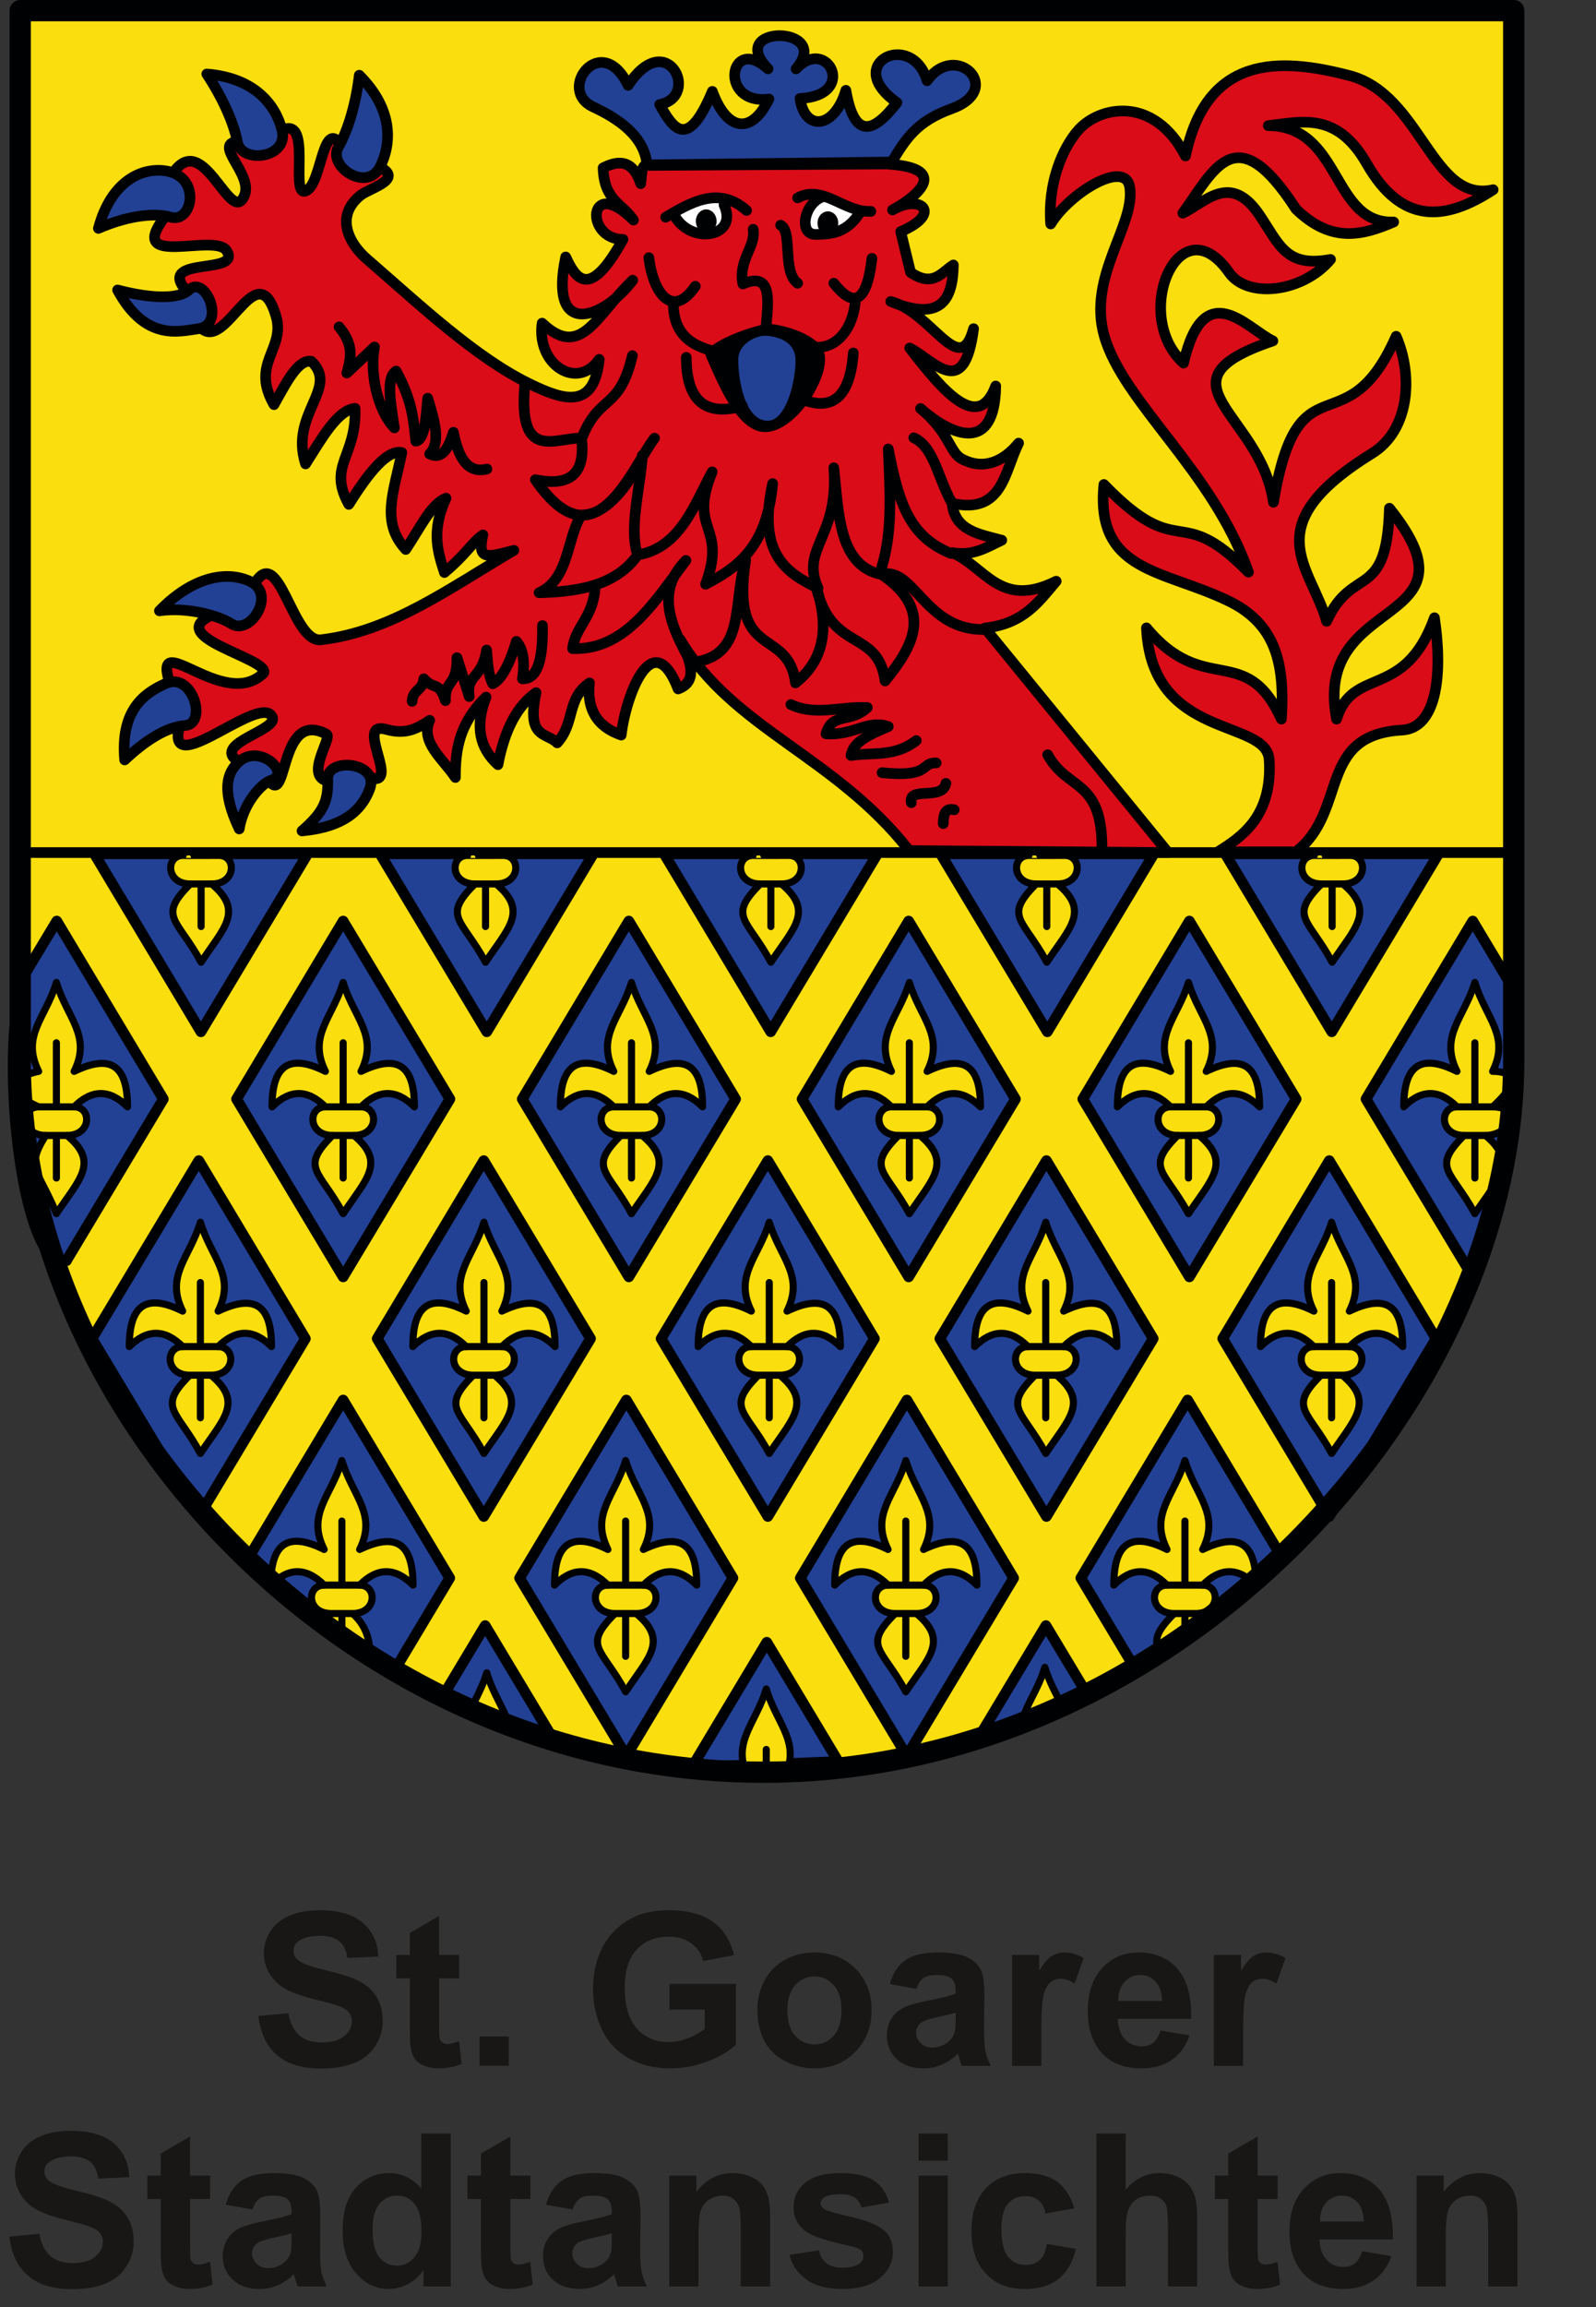 <?xml version="1.0" encoding="UTF-8" standalone="no"?><!DOCTYPE svg PUBLIC "-//W3C//DTD SVG 1.1//EN" "http://www.w3.org/Graphics/SVG/1.1/DTD/svg11.dtd"><svg width="100%" height="100%" viewBox="0 0 9 13" version="1.1" xmlns="http://www.w3.org/2000/svg" xmlns:xlink="http://www.w3.org/1999/xlink" xml:space="preserve" xmlns:serif="http://www.serif.com/" style="fill-rule:evenodd;clip-rule:evenodd;stroke-linecap:round;stroke-linejoin:round;"><rect x="0" y="0" width="9" height="13" fill="#333333" stroke="none"/><g><g><g><g id="Ebene-1" serif:id="Ebene 1"><path d="M0.114,0.06l8.422,0l-0,6.116c-0,1.804 -1.873,3.799 -4.211,3.81c-2.338,0.01 -4.211,-1.905 -4.211,-3.81l0,-6.116Z" style="fill:#fade0e;fill-rule:nonzero;"/><path d="M1.935,7.195l0.602,-1.002l-0.602,-1.003l-0.601,1.003l0.601,1.002Z" style="fill:#224195;fill-rule:nonzero;stroke:#000102;stroke-width:0.06px;"/><path d="M1.735,4.811l-0.602,1.003l-0.601,-1.003l1.203,0Z" style="fill:#224195;fill-rule:nonzero;stroke:#000102;stroke-width:0.06px;"/><path d="M1.121,8.545l0.601,-1.002l-0.601,-1.003l-0.602,1.003l0.602,1.002Z" style="fill:#224195;fill-rule:nonzero;stroke:#000102;stroke-width:0.06px;"/><path d="M2.728,8.545l0.602,-1.002l-0.602,-1.003l-0.601,1.003l0.601,1.002Z" style="fill:#224195;fill-rule:nonzero;stroke:#000102;stroke-width:0.06px;"/><path d="M3.546,7.195l0.602,-1.002l-0.602,-1.003l-0.601,1.003l0.601,1.002Z" style="fill:#224195;fill-rule:nonzero;stroke:#000102;stroke-width:0.06px;"/><path d="M5.124,7.195l0.602,-1.002l-0.602,-1.003l-0.601,1.003l0.601,1.002Z" style="fill:#224195;fill-rule:nonzero;stroke:#000102;stroke-width:0.06px;"/><path d="M6.707,7.195l0.602,-1.002l-0.602,-1.003l-0.601,1.003l0.601,1.002Z" style="fill:#224195;fill-rule:nonzero;stroke:#000102;stroke-width:0.06px;"/><path d="M7.496,8.545l0.602,-1.002l-0.602,-1.003l-0.601,1.003l0.601,1.002Z" style="fill:#224195;fill-rule:nonzero;stroke:#000102;stroke-width:0.06px;"/><path d="M5.901,8.545l0.602,-1.002l-0.602,-1.003l-0.601,1.003l0.601,1.002Z" style="fill:#224195;fill-rule:nonzero;stroke:#000102;stroke-width:0.06px;"/><path d="M4.33,8.545l0.601,-1.002l-0.601,-1.003l-0.602,1.003l0.602,1.002Z" style="fill:#224195;fill-rule:nonzero;stroke:#000102;stroke-width:0.06px;"/><path d="M3.346,4.811l-0.601,1.003l-0.602,-1.003l1.203,0Z" style="fill:#224195;fill-rule:nonzero;stroke:#000102;stroke-width:0.06px;"/><path d="M4.948,4.811l-0.602,1.003l-0.601,-1.003l1.203,0Z" style="fill:#224195;fill-rule:nonzero;stroke:#000102;stroke-width:0.06px;"/><path d="M8.112,4.811l-0.602,1.003l-0.601,-1.003l1.203,0Z" style="fill:#224195;fill-rule:nonzero;stroke:#000102;stroke-width:0.06px;"/><path d="M6.507,4.811l-0.601,1.003l-0.602,-1.003l1.203,0Z" style="fill:#224195;fill-rule:nonzero;stroke:#000102;stroke-width:0.06px;"/><path d="M0.375,7.103l0.546,-0.91l-0.601,-1.003l-0.171,0.284c-0.17,0.363 -0.033,1.711 0.226,1.63l-0,-0.001Z" style="fill:#224195;fill-rule:nonzero;stroke:#000102;stroke-width:0.06px;"/><path d="M8.305,7.195c0.186,-0.685 0.222,-0.997 0.227,-1.626l-0.227,-0.379l-0.602,1.003l0.602,1.002Z" style="fill:#224195;fill-rule:nonzero;stroke:#000102;stroke-width:0.06px;"/><path d="M3.532,9.895l0.601,-1.003l-0.601,-1.003l-0.602,1.003l0.602,1.003Z" style="fill:#224195;fill-rule:nonzero;stroke:#000102;stroke-width:0.06px;"/><path d="M5.114,9.895l0.602,-1.003l-0.602,-1.003l-0.601,1.003l0.601,1.003Z" style="fill:#224195;fill-rule:nonzero;stroke:#000102;stroke-width:0.06px;"/><path d="M7.216,8.755l-0.519,-0.866l-0.602,1.003l0.295,0.492c0.361,-0.24 0.588,-0.329 0.826,-0.629l0,0Z" style="fill:#224195;fill-rule:nonzero;stroke:#000102;stroke-width:0.06px;"/><path d="M2.227,9.408l0.309,-0.516l-0.601,-1.003l-0.541,0.902c0.253,0.316 0.605,0.496 0.833,0.617Z" style="fill:#224195;fill-rule:nonzero;stroke:#000102;stroke-width:0.06px;"/><path d="M4.727,9.926l-0.403,-0.672l-0.418,0.697c0.014,0.01 0.821,-0.025 0.821,-0.025l0,0Z" style="fill:#224195;fill-rule:nonzero;stroke:#000102;stroke-width:0.06px;"/><path d="M0.124,4.804l8.404,0" style="fill:none;fill-rule:nonzero;stroke:#000102;stroke-width:0.06px;stroke-linecap:butt;stroke-linejoin:miter;"/><path d="M3.649,0.929l1.38,-0.016c0.079,-0.131 0.14,-0.229 0.336,-0.3c0.306,-0.11 0.024,-0.386 -0.137,-0.158c-0.086,-0.291 -0.483,-0.096 -0.17,0.123c-0.138,0.18 -0.242,0.201 -0.288,-0.069c-0.063,0.215 -0.23,0.236 -0.259,0.046c0.329,-0.016 0.155,-0.356 -0.022,-0.167c0.212,-0.246 -0.403,-0.253 -0.158,0c-0.221,-0.199 -0.281,0.207 0.005,0.17c-0.097,0.202 -0.237,0.183 -0.319,-0.043c-0.139,0.333 -0.22,0.213 -0.297,0.074c0.234,-0.045 0.042,-0.442 -0.178,-0.108c-0.149,-0.31 -0.406,0.023 -0.198,0.121c0.141,0.066 0.289,0.163 0.305,0.327l0,-0Z" style="fill:#224195;fill-rule:nonzero;stroke:#000102;stroke-width:0.06px;"/><path d="M1.935,0.837c0.06,0.088 0.115,0.085 0.175,0.09c0.195,0.077 -0.021,0.13 -0.076,0.173c-0.148,0.118 -0.065,0.272 0.031,0.356c0.308,0.267 0.618,0.56 0.924,0.708c0.199,0.097 0.361,0.14 0.39,-0.139c-0.124,0.178 -0.355,0.03 -0.322,-0.204c0.222,0.209 0.306,-0.048 0.511,-0.242c-0.159,0.212 -0.477,0.34 -0.378,-0.131c0.059,0.127 0.135,0.242 0.323,-0.099c-0.218,-0.001 -0.198,-0.365 0.059,-0.109c-0.06,-0.092 -0.166,-0.108 -0.171,-0.294c0.094,-0.048 0.17,-0.04 0.212,0.089c0.007,-0.049 0.001,-0.122 0.048,-0.103l1.336,-0.008c0.355,0.02 0.196,0.172 0.036,0.259c0.161,-0.094 0.285,0.022 0.046,0.122l0.056,0.23c0.127,0.086 0.174,-0 0.241,-0.042c-0.003,0.196 -0.069,0.322 -0.353,0.206c0.234,0.061 0.39,0.441 0.467,0.153c-0.052,0.409 -0.22,0.182 -0.36,0.109c0.199,0.259 0.389,0.472 0.485,0.214c-0.005,0.378 -0.24,0.288 -0.424,0.127c0.168,0.139 0.161,0.247 0.235,0.285c0.12,0.063 0.232,0.015 0.318,-0.09c-0.081,0.16 -0.088,0.403 -0.375,0.339c0.015,0.155 0.154,0.174 0.28,0.208c-0.083,0.038 -0.157,0.091 -0.28,0.07c0.188,0.079 0.27,0.319 0.587,0.161c-0.098,0.115 -0.182,0.24 -0.402,0.264l1.033,1.265l-1.46,-0.011c-0.417,-0.533 -0.996,-0.687 -1.292,-1.19c0.062,0.124 0.102,0.238 -0.011,0.279c-0.142,-0.366 -0.294,0.031 -0.321,0.26c-0.141,-0.049 -0.195,-0.151 -0.179,-0.294c-0.131,0.091 -0.079,0.224 -0.182,0.338c-0.059,-0.06 -0.175,-0.022 -0.119,-0.283c-0.101,0.07 -0.176,0.2 -0.215,0.406c-0.102,-0.092 -0.132,-0.216 -0.067,-0.381c-0.155,0.151 -0.173,0.302 -0.173,0.453c-0.069,-0.104 -0.2,-0.199 -0.145,-0.322c-0.071,0.047 -0.135,0.082 -0.245,0.051c-0.17,-0.048 0.046,0.268 -0.057,0.278c-0.088,-0.023 -0.177,-0.035 -0.265,0.015c-0.147,-0.022 0.021,-0.246 -0.015,-0.266c-0.286,-0.152 -0.208,0.486 -0.347,0.223l-0.144,-0.066c-0.171,-0.1 0.217,-0.176 0.186,-0.252c-0.058,-0.14 -0.561,0.327 -0.531,0.086c0.016,-0.088 0.051,-0.176 -0.043,-0.264c-0.12,-0.355 0.298,0.152 0.525,-0.072c0.036,-0.084 -0.608,-0.21 -0.263,-0.338c0.154,-0.007 0.142,-0.107 0.21,-0.162c0.14,-0.242 0.213,0.332 0.376,0.313c0.394,-0.046 0.717,-0.286 1.088,-0.504c-0.151,0.04 -0.208,0.058 -0.175,-0.087c-0.068,0.05 -0.089,0.104 -0.217,0.212c-0.037,-0.116 -0.076,-0.231 0.009,-0.419c-0.086,0.036 -0.141,0.16 -0.227,0.289c-0.142,-0.155 -0.068,-0.32 -0.022,-0.546c-0.082,-0.017 -0.186,0.111 -0.299,0.292c-0.122,-0.219 0.045,-0.269 0.035,-0.541c-0.1,0.01 -0.189,0.172 -0.279,0.313c-0.091,-0.283 0.191,-0.427 0.033,-0.578c-0.077,-0.013 -0.144,0.125 -0.211,0.244c-0.134,-0.232 0.065,-0.313 0.012,-0.496c-0.114,-0.393 -0.305,0.279 -0.45,0.028c0.061,-0.053 0.035,-0.137 -0.07,-0.19c-0.131,-0.176 0.327,-0.073 0.241,-0.209c-0.065,-0.103 -0.567,0.102 -0.354,-0.184c0.089,-0.067 0.021,-0.11 0.031,-0.219c0.18,-0.334 0.343,0.28 0.423,0.092c0.053,-0.124 -0.196,-0.302 -0.023,-0.306c0.074,0.025 0.144,0.023 0.207,-0.046c0.22,-0.149 0.059,0.385 0.168,0.323c0.088,-0.049 0.09,-0.436 0.205,-0.236l0,0Z" style="fill:#da0c18;fill-rule:nonzero;stroke:#000102;stroke-width:0.06px;"/><path d="M6.868,4.8c0.123,-0.078 0.31,-0.193 0.289,-0.519c-0.015,-0.235 -0.664,-0.108 -0.692,-0.743c0.327,0.394 0.56,0.074 0.761,0.514c0.019,-0.303 -0.025,-0.535 -0.301,-0.667c-0.368,-0.177 -0.749,-0.16 -0.7,-0.655c0.437,0.451 0.417,0.088 0.815,0.494c-0.199,-0.57 -0.706,-0.955 -0.813,-1.331c-0.096,-0.335 0.175,-0.622 0.144,-0.836c-0.023,-0.164 -0.341,0.031 -0.446,0.205c-0.018,-0.229 0.066,-0.426 0.154,-0.527c0.12,-0.138 0.429,-0.199 0.606,0.144c0.119,-0.567 0.524,-0.558 0.925,-0.453c0.406,0.106 0.464,0.723 0.81,0.643c-0.275,0.18 -0.518,0.194 -0.713,-0.147c-0.169,-0.295 -0.367,-0.235 -0.555,-0.214c0.417,0.003 0.354,0.555 0.707,0.543c-0.179,0.077 -0.352,0.12 -0.551,-0.073c-0.339,-0.525 -0.461,-0.221 -0.638,0.023c0.129,-0.062 0.268,-0.232 0.432,0.01c0.115,0.171 0.15,0.297 0.401,0.251c-0.157,0.187 -0.468,0.222 -0.572,0.074c-0.28,-0.398 -0.555,0.24 -0.257,0.51c0.116,-0.502 0.361,-0.192 0.504,-0.125c-0.687,0.232 -0.068,0.406 0.003,0.909c0.141,-0.841 0.407,-0.288 0.692,-0.935c0.097,0.223 0.076,0.529 -0.136,0.66c-0.662,0.409 -0.344,0.634 -0.256,0.946c0.146,-0.323 0.339,-0.107 0.354,-0.637c0.546,0.681 -0.436,0.473 -0.298,1.188c0.092,-0.301 0.384,-0.104 0.552,-0.571c0.051,0.345 0.004,0.623 -0.183,0.633c-0.48,0.027 -0.302,0.456 -0.598,0.686l-0.44,-0Z" style="fill:#da0c18;fill-rule:nonzero;stroke:#000102;stroke-width:0.06px;"/><path d="M5.38,2.853c-0.088,-0.134 -0.106,-0.332 -0.227,-0.386" style="fill:none;fill-rule:nonzero;stroke:#000102;stroke-width:0.06px;"/><path d="M0.555,1.287c0.071,-0.267 0.246,-0.348 0.386,-0.323c0.196,0.036 0.144,0.294 0.023,0.26c-0.108,-0.031 -0.27,0.002 -0.409,0.063Z" style="fill:#224195;fill-rule:nonzero;stroke:#000102;stroke-width:0.06px;"/><path d="M1.166,0.417c0.275,0.022 0.389,0.178 0.424,0.315c0.04,0.161 -0.228,0.193 -0.251,0.069c-0.022,-0.114 -0.089,-0.258 -0.173,-0.384l-0,0Z" style="fill:#224195;fill-rule:nonzero;stroke:#000102;stroke-width:0.06px;"/><path d="M2.026,0.424c0.195,0.195 0.181,0.388 0.118,0.515c-0.074,0.148 -0.298,-0.001 -0.236,-0.11c0.058,-0.101 0.1,-0.254 0.118,-0.405l-0,0Z" style="fill:#224195;fill-rule:nonzero;stroke:#000102;stroke-width:0.06px;"/><path d="M0.663,1.634c0.158,0.292 0.35,0.232 0.452,0.219c0.164,-0.02 0.043,-0.307 -0.048,-0.22c-0.068,0.064 -0.258,0.04 -0.404,0.001Z" style="fill:#224195;fill-rule:nonzero;stroke:#000102;stroke-width:0.06px;"/><path d="M0.899,3.442c0.192,-0.198 0.385,-0.226 0.513,-0.165c0.149,0.072 -0.002,0.306 -0.107,0.238c-0.062,-0.041 -0.24,-0.097 -0.406,-0.073Z" style="fill:#224195;fill-rule:nonzero;stroke:#000102;stroke-width:0.06px;"/><path d="M0.703,4.282c-0.024,-0.275 0.103,-0.374 0.233,-0.431c0.151,-0.066 0.234,0.227 0.109,0.237c-0.109,0.008 -0.232,0.09 -0.342,0.194Z" style="fill:#224195;fill-rule:nonzero;stroke:#000102;stroke-width:0.06px;"/><path d="M1.349,4.671c-0.105,-0.221 -0.066,-0.317 -0.007,-0.374c0.119,-0.116 0.305,0.063 0.186,0.1c-0.051,0.016 -0.155,0.126 -0.179,0.274Z" style="fill:#224195;fill-rule:nonzero;stroke:#000102;stroke-width:0.06px;"/><path d="M1.703,4.682c0.275,-0.025 0.348,-0.151 0.381,-0.234c0.061,-0.154 -0.24,-0.184 -0.236,-0.058c0.003,0.114 -0.015,0.18 -0.145,0.292l-0,-0Z" style="fill:#224195;fill-rule:nonzero;stroke:#000102;stroke-width:0.06px;"/><path d="M3.982,2.012c-0.036,-0.08 0.296,-0.189 0.354,-0.187c0.062,0.002 0.295,0.054 0.315,0.177c0.021,0.131 -0.153,0.415 -0.322,0.432c-0.169,0.017 -0.282,-0.278 -0.347,-0.422" style="fill:#000102;fill-rule:nonzero;"/><path d="M4.321,1.892c-0.053,-0.004 -0.157,0.043 -0.158,0.133c-0,0.123 0.039,0.34 0.162,0.346c0.11,0.006 0.164,-0.235 0.161,-0.346c-0.004,-0.113 -0.122,-0.13 -0.165,-0.133" style="fill:#224195;fill-rule:nonzero;"/><path d="M4.839,1.221c0,0.052 -0.07,0.094 -0.157,0.094c-0.087,0 -0.157,-0.042 -0.157,-0.094l-0,-0c-0,-0.052 0.07,-0.095 0.157,-0.095c0.087,0 0.157,0.043 0.157,0.095l0,-0Z" style="fill:#fff;fill-rule:nonzero;"/><path d="M3.819,1.22c-0,0.051 0.066,0.092 0.149,0.092c0.082,-0 0.148,-0.041 0.148,-0.092c0,-0.05 -0.066,-0.091 -0.148,-0.091c-0.083,-0 -0.149,0.041 -0.149,0.091" style="fill:#fff;fill-rule:nonzero;"/><path d="M2.961,2.152c-0.046,0.456 0.168,0.313 0.318,0.317c0.023,0.188 -0.052,0.277 -0.26,0.234c0.334,0.487 0.531,-0.044 0.672,-0.234c-0.064,0.08 -0.112,0.21 -0.195,0.306c-0.049,0.056 -0.123,0.128 -0.218,0.127c-0.085,0.138 -0.067,0.36 -0.238,0.438c0.226,-0.006 0.434,-0.041 0.556,-0.213c0.241,-0.04 0.321,-0.287 0.42,-0.468c-0.138,0.337 0.087,0.296 -0.037,0.633c0.178,-0.093 0.345,-0.206 0.378,-0.567c-0.087,0.395 0.076,0.503 0.256,0.589c-0.101,-0.226 0.12,-0.287 0.089,-0.678c0.027,0.259 0.029,0.542 0.258,0.599c0.074,-0.216 0.061,-0.424 0.049,-0.705c0.062,0.32 0.124,0.494 0.354,0.589m-0.551,-1.13c-0.019,0.253 -0.121,0.331 -0.297,0.258m-0.113,-0.978c0.069,0.035 0.007,0.261 0.096,0.327m-0.251,-0.304c0.017,0.097 -0.085,0.173 -0.058,0.308c0.17,-0.072 0.143,0.098 0.13,0.25m0.598,-0.394c-0.031,0.267 -0.111,0.271 -0.215,0.14m0.122,0.092c-0.013,0.201 -0.155,0.323 -0.298,0.244m-0.96,0.072c-0.074,0.314 -0.187,0.213 -0.286,0.467m0.076,0.834c-0.008,0.174 -0.114,0.227 -0.127,0.35c0.3,0.009 0.46,-0.264 0.639,-0.497c-0.177,0.179 -0.081,0.377 0.029,0.576c0.316,-0.034 0.231,-0.332 0.308,-0.581c-0.089,0.581 0.238,0.371 0.281,0.695c0.172,-0.136 0.186,-0.329 0.117,-0.539c0.086,0.37 0.348,0.233 0.388,0.528c0.163,-0.2 0.273,-0.4 -0.019,-0.6c0.18,-0.048 0.245,0.315 0.575,0.31m0.361,0.706c0.111,0.203 0.301,0.135 0.306,0.51m-1.754,-0.793c0.139,0.066 0.283,0.009 0.431,0.017c-0.101,0.092 -0.197,0.023 -0.233,0.148c0.156,0.011 0.234,-0.081 0.351,-0.041c-0.095,0.042 -0.197,0.081 -0.21,0.163c0.122,-0.019 0.245,0.011 0.368,-0.084m-2.108,-0.648c0.004,0.209 -0.035,0.303 -0.113,0.3c0.016,-0.103 0.002,-0.17 -0.034,-0.211c-0.038,0.128 -0.084,0.215 -0.133,0.239c-0.026,-0.049 -0.029,-0.12 -0.035,-0.19c-0.027,0.169 -0.116,0.133 -0.098,0.262l-0.069,-0.219c0.001,0.168 -0.07,0.12 -0.065,0.242c-0.037,-0.113 -0.065,-0.058 -0.122,-0.123c-0.006,0.069 -0.063,0.058 -0.066,0.127m-0.412,-2.11c0.072,0.088 0.076,0.151 0.044,0.26l0.156,-0.147c-0.028,0.142 0.015,0.355 0.112,0.456c-0.021,-0.138 -0.049,-0.283 0.01,-0.32c0.095,0.175 0.097,0.28 0.111,0.395c0.051,-0.009 0.057,-0.132 0.067,-0.242c0.038,0.125 0.075,0.25 0.011,0.314c0.069,0.034 0.106,-0.031 0.134,-0.122c0.027,0.14 0.078,0.234 0.189,0.207m1.124,-0.629c0.001,0.23 0.095,0.337 0.317,0.274m-0.39,-0.587c-0.004,0.273 0.233,0.264 0.321,0.31m-0.197,-0.398c-0.126,0.184 -0.237,0.046 -0.262,-0.161m0.839,-0.337c0.142,-0.077 0.264,0.084 0.413,0.076m-0.271,-0.082c-0.104,0.033 -0.141,0.214 -0.039,0.212c0.083,-0.002 0.174,-0.004 0.251,-0.128m-0.642,-0.007c-0.159,-0.143 -0.324,-0.039 -0.456,0.038m0.329,-0.069c0.082,0.18 -0.178,0.224 -0.274,0.069" style="fill:none;fill-rule:nonzero;stroke:#000102;stroke-width:0.06px;"/><path d="M3.589,3.105c-0.038,-0.153 0.025,-0.378 0.033,-0.539" style="fill:none;fill-rule:nonzero;stroke:#000102;stroke-width:0.06px;"/><path d="M5.279,4.299c-0.09,-0.003 -0.027,0.084 -0.305,0.055" style="fill:none;fill-rule:nonzero;stroke:#000102;stroke-width:0.06px;"/><path d="M5.334,4.414c-0.02,0.1 -0.214,0.014 -0.195,0.109" style="fill:none;fill-rule:nonzero;stroke:#000102;stroke-width:0.06px;"/><path d="M5.381,4.563c-0.052,-0.012 -0.061,0.027 -0.062,0.078" style="fill:none;fill-rule:nonzero;stroke:#000102;stroke-width:0.06px;"/><path d="M4.041,1.246c-0,0.037 -0.027,0.067 -0.059,0.067c-0.032,0 -0.058,-0.03 -0.058,-0.067l-0,0c-0,-0.036 0.026,-0.066 0.058,-0.066c0.032,-0 0.058,0.029 0.059,0.066l-0,0Z" style="fill:#000102;fill-rule:nonzero;"/><path d="M4.727,1.257c-0,0.037 -0.026,0.067 -0.058,0.067c-0.033,0 -0.059,-0.03 -0.059,-0.066l0,-0.001c0,-0.036 0.026,-0.066 0.059,-0.066c0.032,-0 0.058,0.03 0.058,0.066l-0,0Z" style="fill:#000102;fill-rule:nonzero;"/><path d="M1.534,6.237c0,-0.24 0.101,-0.3 0.301,-0.2c-0.1,-0.201 0.04,-0.301 0.1,-0.501c0.061,0.2 0.201,0.3 0.101,0.501c0.202,-0.097 0.301,-0.04 0.301,0.2c-0.101,-0.1 -0.201,-0.1 -0.301,0c0.1,0 0.1,0.161 -0.04,0.161c0.182,0.152 0.069,0.246 -0.061,0.441c-0.133,-0.247 -0.247,-0.254 -0.06,-0.441c-0.14,-0 -0.14,-0.161 -0.04,-0.161c-0.1,-0.1 -0.2,-0.1 -0.301,0Z" style="fill:#fade0e;fill-rule:nonzero;stroke:#000102;stroke-width:0.04px;"/><path d="M1.835,6.237l0.201,0m-0.101,-0.361l0,0.361m-0.06,0.161l0.121,-0m-0.061,-0l0,0.24" style="fill:none;fill-rule:nonzero;stroke:#000102;stroke-width:0.04px;"/><path d="M0.218,6.037c-0.101,-0.201 0.04,-0.301 0.1,-0.501c0.06,0.2 0.2,0.3 0.1,0.501c0.202,-0.097 0.301,-0.04 0.301,0.2c-0.1,-0.1 -0.201,-0.1 -0.301,0c0.1,0 0.1,0.161 -0.04,0.161c0.183,0.152 0.07,0.246 -0.06,0.441c-0.1,-0.247 -0.179,-0.254 -0.06,-0.441c-0.141,-0 -0.141,-0.161 -0.04,-0.161c-0.313,-0.141 -0,-0.2 -0,-0.2Z" style="fill:#fade0e;fill-rule:nonzero;stroke:#000102;stroke-width:0.04px;"/><path d="M0.218,6.237l0.2,0m-0.1,-0.361l-0,0.361m-0.06,0.161l0.12,-0m-0.06,-0l-0,0.24" style="fill:none;fill-rule:nonzero;stroke:#000102;stroke-width:0.04px;"/><path d="M3.16,6.237c-0,-0.24 0.1,-0.3 0.301,-0.2c-0.101,-0.201 0.04,-0.301 0.1,-0.501c0.06,0.2 0.2,0.3 0.1,0.501c0.202,-0.097 0.301,-0.04 0.301,0.2c-0.1,-0.1 -0.201,-0.1 -0.301,0c0.1,0 0.1,0.161 -0.04,0.161c0.183,0.152 0.07,0.246 -0.06,0.441c-0.133,-0.247 -0.248,-0.254 -0.06,-0.441c-0.141,-0 -0.141,-0.161 -0.04,-0.161c-0.101,-0.1 -0.201,-0.1 -0.301,0Z" style="fill:#fade0e;fill-rule:nonzero;stroke:#000102;stroke-width:0.04px;"/><path d="M3.461,6.237l0.2,0m-0.1,-0.361l-0,0.361m-0.06,0.161l0.12,-0m-0.06,-0l-0,0.24" style="fill:none;fill-rule:nonzero;stroke:#000102;stroke-width:0.04px;"/><path d="M4.727,6.237c-0,-0.24 0.1,-0.3 0.3,-0.2c-0.1,-0.201 0.04,-0.301 0.101,-0.501c0.06,0.2 0.2,0.3 0.1,0.501c0.202,-0.097 0.301,-0.04 0.301,0.2c-0.101,-0.1 -0.201,-0.1 -0.301,0c0.1,0 0.1,0.161 -0.04,0.161c0.182,0.152 0.07,0.246 -0.06,0.441c-0.134,-0.247 -0.248,-0.254 -0.061,-0.441c-0.14,-0 -0.14,-0.161 -0.04,-0.161c-0.1,-0.1 -0.2,-0.1 -0.3,0Z" style="fill:#fade0e;fill-rule:nonzero;stroke:#000102;stroke-width:0.04px;"/><path d="M5.027,6.237l0.201,0m-0.1,-0.361l-0,0.361m-0.061,0.161l0.121,-0m-0.06,-0l-0,0.24" style="fill:none;fill-rule:nonzero;stroke:#000102;stroke-width:0.04px;"/><path d="M6.301,6.237c-0,-0.24 0.1,-0.3 0.3,-0.2c-0.1,-0.201 0.04,-0.301 0.101,-0.501c0.06,0.2 0.2,0.3 0.1,0.501c0.202,-0.097 0.301,-0.04 0.301,0.2c-0.101,-0.1 -0.201,-0.1 -0.301,0c0.1,0 0.1,0.161 -0.04,0.161c0.182,0.152 0.07,0.246 -0.06,0.441c-0.134,-0.247 -0.248,-0.254 -0.061,-0.441c-0.14,-0 -0.14,-0.161 -0.04,-0.161c-0.1,-0.1 -0.2,-0.1 -0.3,0Z" style="fill:#fade0e;fill-rule:nonzero;stroke:#000102;stroke-width:0.04px;"/><path d="M6.601,6.237l0.201,0m-0.1,-0.361l-0,0.361m-0.061,0.161l0.121,-0m-0.06,-0l-0,0.24" style="fill:none;fill-rule:nonzero;stroke:#000102;stroke-width:0.04px;"/><path d="M3.937,7.588c-0,-0.24 0.1,-0.3 0.3,-0.2c-0.1,-0.201 0.04,-0.301 0.101,-0.501c0.06,0.2 0.2,0.3 0.1,0.501c0.202,-0.096 0.301,-0.04 0.301,0.2c-0.101,-0.1 -0.201,-0.1 -0.301,0c0.1,0 0.1,0.161 -0.04,0.161c0.182,0.152 0.07,0.246 -0.06,0.441c-0.134,-0.247 -0.248,-0.254 -0.061,-0.441c-0.14,-0 -0.14,-0.161 -0.04,-0.161c-0.1,-0.1 -0.2,-0.1 -0.3,0Z" style="fill:#fade0e;fill-rule:nonzero;stroke:#000102;stroke-width:0.04px;"/><path d="M4.237,7.588l0.201,0m-0.1,-0.361l-0,0.361m-0.061,0.161l0.121,-0m-0.06,-0l-0,0.24" style="fill:none;fill-rule:nonzero;stroke:#000102;stroke-width:0.04px;"/><path d="M5.496,7.588c0,-0.24 0.101,-0.3 0.301,-0.2c-0.1,-0.201 0.04,-0.301 0.1,-0.501c0.061,0.2 0.201,0.3 0.101,0.501c0.202,-0.096 0.3,-0.04 0.3,0.2c-0.1,-0.1 -0.2,-0.1 -0.3,0c0.1,0 0.1,0.161 -0.04,0.161c0.182,0.152 0.069,0.246 -0.061,0.441c-0.133,-0.247 -0.247,-0.254 -0.06,-0.441c-0.14,-0 -0.14,-0.161 -0.04,-0.161c-0.1,-0.1 -0.2,-0.1 -0.301,0Z" style="fill:#fade0e;fill-rule:nonzero;stroke:#000102;stroke-width:0.04px;"/><path d="M5.797,7.588l0.201,0m-0.101,-0.361l0,0.361m-0.06,0.161l0.121,-0m-0.061,-0l0,0.24" style="fill:none;fill-rule:nonzero;stroke:#000102;stroke-width:0.04px;"/><path d="M7.108,7.588c-0,-0.24 0.1,-0.3 0.301,-0.2c-0.101,-0.201 0.04,-0.301 0.1,-0.501c0.06,0.2 0.201,0.3 0.1,0.501c0.202,-0.096 0.301,-0.04 0.301,0.2c-0.1,-0.1 -0.2,-0.1 -0.301,0c0.101,0 0.101,0.161 -0.04,0.161c0.183,0.152 0.07,0.246 -0.06,0.441c-0.133,-0.247 -0.248,-0.254 -0.06,-0.441c-0.141,-0 -0.141,-0.161 -0.04,-0.161c-0.101,-0.1 -0.201,-0.1 -0.301,0Z" style="fill:#fade0e;fill-rule:nonzero;stroke:#000102;stroke-width:0.04px;"/><path d="M7.409,7.588l0.2,0m-0.1,-0.361l-0,0.361m-0.06,0.161l0.12,-0m-0.06,-0l-0,0.24" style="fill:none;fill-rule:nonzero;stroke:#000102;stroke-width:0.04px;"/><path d="M3.127,8.932c0,-0.241 0.1,-0.301 0.301,-0.201c-0.1,-0.2 0.04,-0.301 0.1,-0.501c0.06,0.2 0.201,0.301 0.1,0.501c0.203,-0.096 0.301,-0.04 0.301,0.201c-0.1,-0.101 -0.2,-0.101 -0.301,-0c0.101,-0 0.101,0.16 -0.04,0.16c0.183,0.153 0.07,0.246 -0.06,0.441c-0.133,-0.247 -0.248,-0.253 -0.06,-0.441c-0.14,0 -0.14,-0.16 -0.04,-0.16c-0.1,-0.101 -0.201,-0.101 -0.301,-0Z" style="fill:#fade0e;fill-rule:nonzero;stroke:#000102;stroke-width:0.04px;"/><path d="M3.428,8.932l0.2,-0m-0.1,-0.361l0,0.361m-0.06,0.16l0.12,0m-0.06,0l0,0.241" style="fill:none;fill-rule:nonzero;stroke:#000102;stroke-width:0.04px;"/><path d="M2.328,7.588c0,-0.24 0.101,-0.3 0.301,-0.2c-0.1,-0.201 0.04,-0.301 0.1,-0.501c0.06,0.2 0.201,0.3 0.101,0.501c0.202,-0.096 0.3,-0.04 0.3,0.2c-0.1,-0.1 -0.2,-0.1 -0.3,0c0.1,0 0.1,0.161 -0.041,0.161c0.183,0.152 0.07,0.246 -0.06,0.441c-0.133,-0.247 -0.247,-0.254 -0.06,-0.441c-0.14,-0 -0.14,-0.161 -0.04,-0.161c-0.1,-0.1 -0.2,-0.1 -0.301,0Z" style="fill:#fade0e;fill-rule:nonzero;stroke:#000102;stroke-width:0.04px;"/><path d="M2.629,7.588l0.201,0m-0.101,-0.361l0,0.361m-0.06,0.161l0.12,-0m-0.06,-0l0,0.24" style="fill:none;fill-rule:nonzero;stroke:#000102;stroke-width:0.04px;"/><path d="M0.729,7.588c0,-0.24 0.1,-0.3 0.301,-0.2c-0.1,-0.201 0.04,-0.301 0.1,-0.501c0.06,0.2 0.201,0.3 0.1,0.501c0.203,-0.096 0.301,-0.04 0.301,0.2c-0.1,-0.1 -0.2,-0.1 -0.301,0c0.101,0 0.101,0.161 -0.04,0.161c0.183,0.152 0.07,0.246 -0.06,0.441c-0.133,-0.247 -0.247,-0.254 -0.06,-0.441c-0.14,-0 -0.14,-0.161 -0.04,-0.161c-0.1,-0.1 -0.201,-0.1 -0.301,0Z" style="fill:#fade0e;fill-rule:nonzero;stroke:#000102;stroke-width:0.04px;"/><path d="M1.03,7.588l0.2,0m-0.1,-0.361l0,0.361m-0.06,0.161l0.12,-0m-0.06,-0l0,0.24" style="fill:none;fill-rule:nonzero;stroke:#000102;stroke-width:0.04px;"/><path d="M7.916,6.237c-0,-0.24 0.1,-0.3 0.3,-0.2c-0.1,-0.201 0.04,-0.301 0.101,-0.501c0.06,0.2 0.2,0.3 0.1,0.501c-0,-0 0.232,-0.011 -0,0.2c0.163,0 0.1,0.161 -0.04,0.161c0.182,0.152 0.07,0.246 -0.06,0.441c-0.134,-0.247 -0.248,-0.254 -0.061,-0.441c-0.14,-0 -0.14,-0.161 -0.04,-0.161c-0.1,-0.1 -0.2,-0.1 -0.3,0Z" style="fill:#fade0e;fill-rule:nonzero;stroke:#000102;stroke-width:0.04px;"/><path d="M8.216,6.237l0.201,0m-0.1,-0.361l-0,0.361m-0.061,0.161l0.121,-0m-0.06,-0l-0,0.24" style="fill:none;fill-rule:nonzero;stroke:#000102;stroke-width:0.04px;"/><path d="M4.707,8.932c-0,-0.241 0.1,-0.301 0.301,-0.201c-0.101,-0.2 0.04,-0.301 0.1,-0.501c0.06,0.2 0.2,0.301 0.1,0.501c0.202,-0.096 0.301,-0.04 0.301,0.201c-0.1,-0.101 -0.201,-0.101 -0.301,-0c0.1,-0 0.1,0.16 -0.04,0.16c0.183,0.153 0.07,0.246 -0.06,0.441c-0.133,-0.247 -0.248,-0.253 -0.06,-0.441c-0.141,0 -0.141,-0.16 -0.04,-0.16c-0.101,-0.101 -0.201,-0.101 -0.301,-0Z" style="fill:#fade0e;fill-rule:nonzero;stroke:#000102;stroke-width:0.04px;"/><path d="M5.008,8.932l0.2,-0m-0.1,-0.361l-0,0.361m-0.06,0.16l0.12,0m-0.06,0l-0,0.241" style="fill:none;fill-rule:nonzero;stroke:#000102;stroke-width:0.04px;"/><path d="M1.527,8.932c-0,-0.241 0.1,-0.301 0.301,-0.201c-0.101,-0.2 0.04,-0.301 0.1,-0.501c0.06,0.2 0.2,0.301 0.1,0.501c0.202,-0.096 0.301,-0.04 0.301,0.201c-0.1,-0.101 -0.201,-0.101 -0.301,-0c0.1,-0 0.1,0.16 -0.04,0.16c0.089,0.075 0.108,0.19 0.089,0.255c-0,0 -0.266,-0.165 -0.258,-0.163c0.015,-0.029 0.007,-0.05 0.049,-0.092c-0.141,0 -0.141,-0.16 -0.04,-0.16c-0.101,-0.101 -0.201,-0.101 -0.301,-0Z" style="fill:#fade0e;fill-rule:nonzero;stroke:#000102;stroke-width:0.04px;"/><path d="M1.828,8.932l0.2,-0m-0.1,-0.361l-0,0.361m-0.06,0.16l0.12,0m-0.06,0l-0,0.162" style="fill:none;fill-rule:nonzero;stroke:#000102;stroke-width:0.04px;"/><path d="M6.281,8.932c-0,-0.241 0.1,-0.301 0.3,-0.201c-0.1,-0.2 0.04,-0.301 0.101,-0.501c0.06,0.2 0.2,0.301 0.1,0.501c0.202,-0.096 0.301,-0.04 0.301,0.201c-0.101,-0.101 -0.201,-0.101 -0.301,-0c0.1,-0 0.1,0.16 -0.04,0.16c0.031,0.026 0.054,0.051 0.069,0.074c0.005,0.01 -0.254,0.172 -0.254,0.172c-0.052,-0.081 -0.055,-0.127 0.064,-0.246c-0.14,0 -0.14,-0.16 -0.04,-0.16c-0.1,-0.101 -0.2,-0.101 -0.3,-0l-0,-0Z" style="fill:#fade0e;fill-rule:nonzero;stroke:#000102;stroke-width:0.04px;"/><path d="M6.581,8.932l0.201,-0m-0.1,-0.361l-0,0.361m-0.061,0.16l0.121,0m-0.06,0l-0,0.146" style="fill:none;fill-rule:nonzero;stroke:#000102;stroke-width:0.04px;"/><path d="M1.234,4.82c0.1,0 0.1,0.161 -0.04,0.161c0.182,0.153 0.069,0.246 -0.06,0.441c-0.134,-0.247 -0.248,-0.254 -0.061,-0.441c-0.14,-0 -0.14,-0.161 -0.04,-0.161c-0.001,0.001 0.201,0 0.201,0Z" style="fill:#fade0e;fill-rule:nonzero;stroke:#000102;stroke-width:0.04px;"/><path d="M1.073,4.981l0.121,-0m-0.06,-0l-0,0.24" style="fill:none;fill-rule:nonzero;stroke:#000102;stroke-width:0.04px;"/><path d="M7.613,4.82c0.1,0 0.1,0.161 -0.04,0.161c0.182,0.153 0.069,0.246 -0.061,0.441c-0.133,-0.247 -0.247,-0.254 -0.06,-0.441c-0.14,-0 -0.14,-0.161 -0.04,-0.161c-0.001,0.001 0.201,0 0.201,0Z" style="fill:#fade0e;fill-rule:nonzero;stroke:#000102;stroke-width:0.04px;"/><path d="M7.452,4.981l0.121,-0m-0.061,-0l0,0.24" style="fill:none;fill-rule:nonzero;stroke:#000102;stroke-width:0.04px;"/><path d="M6.004,4.82c0.1,0 0.1,0.161 -0.04,0.161c0.182,0.153 0.069,0.246 -0.061,0.441c-0.133,-0.247 -0.247,-0.254 -0.06,-0.441c-0.14,-0 -0.14,-0.161 -0.04,-0.161c-0.001,0.001 0.201,0 0.201,0Z" style="fill:#fade0e;fill-rule:nonzero;stroke:#000102;stroke-width:0.04px;"/><path d="M5.843,4.981l0.121,-0m-0.061,-0l0,0.24" style="fill:none;fill-rule:nonzero;stroke:#000102;stroke-width:0.04px;"/><path d="M2.838,4.82c0.1,0 0.1,0.161 -0.04,0.161c0.182,0.153 0.07,0.246 -0.06,0.441c-0.134,-0.247 -0.248,-0.254 -0.06,-0.441c-0.141,-0 -0.141,-0.161 -0.041,-0.161c-0.001,0.001 0.201,0 0.201,0Z" style="fill:#fade0e;fill-rule:nonzero;stroke:#000102;stroke-width:0.04px;"/><path d="M2.678,4.981l0.12,-0m-0.06,-0l-0,0.24" style="fill:none;fill-rule:nonzero;stroke:#000102;stroke-width:0.04px;"/><path d="M4.448,4.82c0.1,0 0.1,0.161 -0.041,0.161c0.183,0.153 0.07,0.246 -0.06,0.441c-0.133,-0.247 -0.247,-0.254 -0.06,-0.441c-0.14,-0 -0.14,-0.161 -0.04,-0.161c-0.001,0.001 0.201,0 0.201,0Z" style="fill:#fade0e;fill-rule:nonzero;stroke:#000102;stroke-width:0.04px;"/><path d="M4.287,4.981l0.12,-0m-0.06,-0l0,0.24" style="fill:none;fill-rule:nonzero;stroke:#000102;stroke-width:0.04px;"/><path d="M3.116,9.793l-0.38,-0.633l-0.231,0.385c0.171,0.131 0.426,0.217 0.611,0.248l0,-0Z" style="fill:#224195;fill-rule:nonzero;stroke:#000102;stroke-width:0.06px;"/><path d="M5.522,9.786l0.376,-0.626l0.237,0.394c0.009,0.009 -0.613,0.232 -0.613,0.232l0,0Z" style="fill:#224195;fill-rule:nonzero;stroke:#000102;stroke-width:0.06px;"/><path d="M4.202,9.975c-0.061,-0.172 0.063,-0.272 0.119,-0.458c0.054,0.182 0.175,0.282 0.122,0.449c-0,-0 -0.245,0.015 -0.241,0.01l-0,-0.001Z" style="fill:#fade0e;fill-rule:nonzero;stroke:#000102;stroke-width:0.04px;"/><path d="M4.321,9.858l-0,0.146" style="fill:none;fill-rule:nonzero;stroke:#000102;stroke-width:0.04px;"/><path d="M2.645,9.652c0.03,-0.067 0.073,-0.137 0.1,-0.226c0.038,0.129 0.11,0.216 0.13,0.315c-0,0 -0.221,-0.081 -0.23,-0.089l0,-0Z" style="fill:#fade0e;fill-rule:nonzero;stroke:#000102;stroke-width:0.04px;"/><path d="M5.992,9.62c-0.031,-0.067 -0.073,-0.136 -0.1,-0.225c-0.038,0.128 -0.11,0.215 -0.13,0.314c0,0 0.221,-0.081 0.23,-0.089l-0,-0Z" style="fill:#fade0e;fill-rule:nonzero;stroke:#000102;stroke-width:0.04px;"/><path d="M0.114,0.06l8.422,0l-0,5.915c-0,1.905 -1.873,4 -4.211,4.011c-2.338,0.01 -4.211,-2.006 -4.211,-4.011l0,-5.915Z" style="fill:none;fill-rule:nonzero;stroke:#000102;stroke-width:0.12px;"/></g></g><g><path d="M1.457,11.36l0.169,-0.016c0.011,0.057 0.031,0.098 0.062,0.125c0.032,0.027 0.074,0.04 0.127,0.04c0.056,-0 0.098,-0.012 0.126,-0.036c0.029,-0.023 0.043,-0.051 0.043,-0.083c-0,-0.02 -0.006,-0.038 -0.018,-0.052c-0.012,-0.014 -0.033,-0.027 -0.063,-0.037c-0.02,-0.007 -0.067,-0.02 -0.139,-0.038c-0.093,-0.023 -0.159,-0.051 -0.196,-0.085c-0.053,-0.047 -0.08,-0.105 -0.08,-0.173c0,-0.044 0.013,-0.085 0.038,-0.124c0.025,-0.038 0.06,-0.067 0.107,-0.087c0.047,-0.02 0.104,-0.03 0.17,-0.03c0.108,0 0.189,0.024 0.244,0.071c0.055,0.048 0.083,0.111 0.086,0.19l-0.174,0.008c-0.007,-0.045 -0.023,-0.076 -0.048,-0.096c-0.024,-0.019 -0.061,-0.029 -0.11,-0.029c-0.051,0 -0.09,0.011 -0.119,0.031c-0.018,0.014 -0.027,0.031 -0.027,0.054c-0,0.02 0.008,0.038 0.026,0.052c0.021,0.019 0.075,0.038 0.159,0.058c0.085,0.02 0.148,0.04 0.188,0.062c0.041,0.021 0.073,0.05 0.095,0.087c0.023,0.037 0.035,0.083 0.035,0.138c-0,0.049 -0.014,0.095 -0.041,0.138c-0.028,0.043 -0.067,0.075 -0.117,0.096c-0.05,0.021 -0.112,0.032 -0.187,0.032c-0.109,-0 -0.193,-0.025 -0.251,-0.076c-0.059,-0.05 -0.093,-0.123 -0.105,-0.22Z" style="fill:#181715;fill-rule:nonzero;"/><path d="M2.589,11.016l0,0.132l-0.113,-0l0,0.252c0,0.05 0.001,0.08 0.004,0.089c0.002,0.008 0.007,0.015 0.014,0.02c0.008,0.006 0.017,0.009 0.028,0.009c0.016,-0 0.038,-0.006 0.067,-0.016l0.014,0.128c-0.039,0.016 -0.082,0.025 -0.131,0.025c-0.03,-0 -0.056,-0.005 -0.08,-0.015c-0.024,-0.01 -0.042,-0.023 -0.053,-0.039c-0.011,-0.016 -0.019,-0.037 -0.023,-0.065c-0.004,-0.019 -0.005,-0.058 -0.005,-0.116l-0,-0.272l-0.076,-0l-0,-0.132l0.076,0l-0,-0.124l0.165,-0.096l0,0.22l0.113,0Z" style="fill:#181715;fill-rule:nonzero;"/><rect x="2.704" y="11.475" width="0.165" height="0.165" style="fill:#181715;fill-rule:nonzero;"/><path d="M3.775,11.324l-0,-0.145l0.375,-0l-0,0.343c-0.037,0.035 -0.089,0.066 -0.159,0.093c-0.069,0.027 -0.139,0.04 -0.21,0.04c-0.09,0 -0.168,-0.019 -0.235,-0.057c-0.067,-0.037 -0.118,-0.091 -0.152,-0.162c-0.033,-0.07 -0.05,-0.147 -0.05,-0.229c-0,-0.09 0.019,-0.17 0.056,-0.239c0.038,-0.07 0.093,-0.124 0.166,-0.161c0.055,-0.029 0.124,-0.043 0.206,-0.043c0.107,0 0.19,0.023 0.251,0.067c0.06,0.045 0.098,0.107 0.116,0.186l-0.173,0.033c-0.012,-0.043 -0.035,-0.076 -0.069,-0.1c-0.033,-0.025 -0.075,-0.037 -0.125,-0.037c-0.076,-0 -0.137,0.024 -0.181,0.072c-0.045,0.048 -0.068,0.12 -0.068,0.215c0,0.102 0.023,0.179 0.068,0.23c0.046,0.051 0.105,0.077 0.179,0.077c0.037,-0 0.073,-0.008 0.11,-0.022c0.036,-0.014 0.068,-0.032 0.094,-0.052l0,-0.109l-0.199,-0Z" style="fill:#181715;fill-rule:nonzero;"/><path d="M4.271,11.32c-0,-0.055 0.013,-0.108 0.04,-0.16c0.027,-0.051 0.066,-0.09 0.115,-0.117c0.05,-0.027 0.105,-0.041 0.166,-0.041c0.095,0 0.172,0.031 0.233,0.092c0.06,0.062 0.09,0.139 0.09,0.233c0,0.094 -0.03,0.172 -0.091,0.234c-0.061,0.063 -0.138,0.094 -0.23,0.094c-0.058,-0 -0.112,-0.013 -0.164,-0.039c-0.052,-0.026 -0.092,-0.064 -0.119,-0.114c-0.027,-0.05 -0.04,-0.111 -0.04,-0.182Zm0.169,0.008c0,0.062 0.015,0.11 0.044,0.143c0.03,0.033 0.066,0.049 0.109,0.049c0.043,0 0.079,-0.016 0.108,-0.049c0.03,-0.033 0.044,-0.081 0.044,-0.144c0,-0.061 -0.014,-0.108 -0.044,-0.141c-0.029,-0.033 -0.065,-0.049 -0.108,-0.049c-0.043,-0 -0.079,0.016 -0.109,0.049c-0.029,0.033 -0.044,0.08 -0.044,0.142Z" style="fill:#181715;fill-rule:nonzero;"/><path d="M5.168,11.207l-0.15,-0.027c0.017,-0.061 0.046,-0.105 0.087,-0.134c0.041,-0.029 0.102,-0.044 0.183,-0.044c0.074,0 0.129,0.009 0.165,0.026c0.036,0.018 0.061,0.04 0.076,0.067c0.015,0.027 0.022,0.076 0.022,0.148l-0.002,0.192c0,0.055 0.003,0.096 0.008,0.122c0.006,0.026 0.015,0.054 0.03,0.084l-0.164,-0c-0.004,-0.011 -0.009,-0.028 -0.015,-0.049c-0.003,-0.01 -0.005,-0.017 -0.006,-0.02c-0.028,0.028 -0.059,0.048 -0.091,0.062c-0.032,0.014 -0.066,0.021 -0.103,0.021c-0.064,-0 -0.115,-0.018 -0.152,-0.053c-0.037,-0.035 -0.055,-0.079 -0.055,-0.132c-0,-0.035 0.008,-0.067 0.025,-0.094c0.017,-0.028 0.041,-0.049 0.071,-0.064c0.03,-0.014 0.074,-0.027 0.131,-0.038c0.078,-0.015 0.131,-0.028 0.161,-0.041l-0,-0.016c-0,-0.032 -0.008,-0.055 -0.024,-0.068c-0.015,-0.014 -0.045,-0.02 -0.088,-0.02c-0.03,-0 -0.053,0.005 -0.069,0.017c-0.017,0.011 -0.03,0.032 -0.04,0.061Zm0.221,0.134c-0.021,0.007 -0.055,0.015 -0.101,0.025c-0.046,0.01 -0.076,0.019 -0.09,0.029c-0.021,0.015 -0.032,0.035 -0.032,0.058c0,0.023 0.009,0.043 0.026,0.06c0.017,0.017 0.039,0.025 0.066,0.025c0.03,0 0.058,-0.01 0.085,-0.029c0.02,-0.015 0.033,-0.033 0.039,-0.055c0.005,-0.014 0.007,-0.041 0.007,-0.08l-0,-0.033Z" style="fill:#181715;fill-rule:nonzero;"/><path d="M5.872,11.641l-0.165,-0l-0,-0.625l0.153,0l0,0.089c0.026,-0.042 0.05,-0.07 0.071,-0.083c0.021,-0.013 0.045,-0.02 0.071,-0.02c0.038,0 0.074,0.011 0.109,0.031l-0.051,0.144c-0.028,-0.018 -0.054,-0.027 -0.078,-0.027c-0.023,0 -0.042,0.007 -0.058,0.019c-0.016,0.013 -0.029,0.036 -0.038,0.069c-0.009,0.034 -0.014,0.104 -0.014,0.21l-0,0.193Z" style="fill:#181715;fill-rule:nonzero;"/><path d="M6.544,11.442l0.164,0.027c-0.021,0.061 -0.054,0.107 -0.1,0.138c-0.045,0.032 -0.103,0.048 -0.171,0.048c-0.109,-0 -0.189,-0.036 -0.241,-0.107c-0.041,-0.057 -0.062,-0.128 -0.062,-0.215c0,-0.103 0.027,-0.184 0.081,-0.243c0.054,-0.059 0.123,-0.088 0.205,-0.088c0.093,0 0.167,0.031 0.22,0.092c0.054,0.062 0.08,0.155 0.077,0.282l-0.414,0c0.002,0.049 0.015,0.087 0.04,0.114c0.026,0.028 0.058,0.041 0.096,0.041c0.025,0 0.047,-0.007 0.065,-0.021c0.017,-0.014 0.031,-0.037 0.04,-0.068Zm0.009,-0.167c-0.001,-0.048 -0.013,-0.084 -0.037,-0.109c-0.023,-0.025 -0.052,-0.037 -0.086,-0.037c-0.036,-0 -0.065,0.013 -0.089,0.039c-0.024,0.026 -0.035,0.062 -0.035,0.107l0.247,-0Z" style="fill:#181715;fill-rule:nonzero;"/><path d="M7.01,11.641l-0.165,-0l-0,-0.625l0.153,0l0,0.089c0.026,-0.042 0.05,-0.07 0.071,-0.083c0.021,-0.013 0.045,-0.02 0.071,-0.02c0.038,0 0.074,0.011 0.109,0.031l-0.051,0.144c-0.028,-0.018 -0.054,-0.027 -0.078,-0.027c-0.023,0 -0.042,0.007 -0.058,0.019c-0.016,0.013 -0.029,0.036 -0.038,0.069c-0.009,0.034 -0.014,0.104 -0.014,0.21l-0,0.193Z" style="fill:#181715;fill-rule:nonzero;"/><path d="M0.053,12.603l0.169,-0.016c0.01,0.057 0.031,0.098 0.062,0.125c0.031,0.027 0.073,0.04 0.126,0.04c0.056,-0 0.099,-0.012 0.127,-0.036c0.028,-0.023 0.043,-0.051 0.043,-0.083c-0,-0.02 -0.006,-0.037 -0.018,-0.052c-0.012,-0.014 -0.033,-0.026 -0.063,-0.037c-0.02,-0.007 -0.067,-0.02 -0.139,-0.038c-0.093,-0.023 -0.159,-0.051 -0.197,-0.085c-0.052,-0.047 -0.079,-0.105 -0.079,-0.173c0,-0.044 0.013,-0.085 0.037,-0.123c0.025,-0.039 0.061,-0.068 0.108,-0.088c0.047,-0.02 0.103,-0.03 0.17,-0.03c0.108,0 0.189,0.024 0.244,0.071c0.054,0.048 0.083,0.111 0.086,0.19l-0.174,0.008c-0.007,-0.044 -0.023,-0.076 -0.048,-0.096c-0.024,-0.019 -0.061,-0.029 -0.11,-0.029c-0.051,0 -0.09,0.011 -0.119,0.031c-0.018,0.014 -0.028,0.032 -0.028,0.054c0,0.02 0.009,0.038 0.026,0.052c0.022,0.019 0.076,0.038 0.16,0.058c0.085,0.02 0.147,0.04 0.188,0.062c0.041,0.021 0.072,0.05 0.095,0.087c0.023,0.037 0.035,0.083 0.035,0.138c-0,0.049 -0.014,0.095 -0.042,0.138c-0.027,0.043 -0.066,0.076 -0.116,0.096c-0.05,0.021 -0.113,0.032 -0.187,0.032c-0.109,-0 -0.193,-0.025 -0.251,-0.076c-0.059,-0.05 -0.094,-0.123 -0.105,-0.22Z" style="fill:#181715;fill-rule:nonzero;"/><path d="M1.185,12.259l0,0.132l-0.113,0l0,0.252c0,0.051 0.001,0.08 0.003,0.089c0.003,0.008 0.007,0.015 0.015,0.021c0.008,0.005 0.017,0.008 0.028,0.008c0.015,-0 0.037,-0.005 0.066,-0.016l0.015,0.128c-0.039,0.017 -0.082,0.025 -0.131,0.025c-0.03,-0 -0.057,-0.005 -0.08,-0.015c-0.024,-0.01 -0.042,-0.023 -0.053,-0.039c-0.011,-0.016 -0.019,-0.037 -0.023,-0.064c-0.004,-0.02 -0.006,-0.058 -0.006,-0.117l0,-0.272l-0.075,0l-0,-0.132l0.075,0l0,-0.124l0.166,-0.096l0,0.22l0.113,0Z" style="fill:#181715;fill-rule:nonzero;"/><path d="M1.423,12.45l-0.15,-0.027c0.017,-0.061 0.046,-0.105 0.087,-0.134c0.041,-0.029 0.102,-0.044 0.184,-0.044c0.073,0 0.128,0.009 0.164,0.026c0.036,0.018 0.062,0.04 0.076,0.067c0.015,0.027 0.022,0.076 0.022,0.148l-0.001,0.193c-0,0.054 0.002,0.095 0.007,0.121c0.006,0.026 0.016,0.054 0.03,0.084l-0.163,-0c-0.005,-0.011 -0.01,-0.028 -0.016,-0.049c-0.003,-0.01 -0.005,-0.016 -0.006,-0.02c-0.028,0.028 -0.058,0.048 -0.09,0.062c-0.033,0.014 -0.067,0.021 -0.103,0.021c-0.065,-0 -0.115,-0.018 -0.152,-0.053c-0.037,-0.034 -0.056,-0.079 -0.056,-0.132c0,-0.035 0.009,-0.067 0.025,-0.094c0.017,-0.028 0.041,-0.049 0.071,-0.064c0.031,-0.014 0.074,-0.027 0.132,-0.038c0.077,-0.015 0.13,-0.028 0.16,-0.041l0,-0.016c0,-0.032 -0.008,-0.054 -0.023,-0.068c-0.016,-0.014 -0.046,-0.02 -0.089,-0.02c-0.03,-0 -0.052,0.005 -0.069,0.017c-0.016,0.012 -0.03,0.032 -0.04,0.061Zm0.221,0.134c-0.021,0.007 -0.055,0.015 -0.1,0.025c-0.046,0.01 -0.076,0.02 -0.09,0.029c-0.022,0.015 -0.033,0.035 -0.033,0.058c0,0.023 0.009,0.043 0.026,0.06c0.017,0.017 0.039,0.025 0.066,0.025c0.03,0 0.058,-0.009 0.085,-0.029c0.02,-0.015 0.033,-0.033 0.04,-0.055c0.004,-0.014 0.006,-0.041 0.006,-0.08l0,-0.033Z" style="fill:#181715;fill-rule:nonzero;"/><path d="M2.542,12.884l-0.154,-0l0,-0.092c-0.025,0.036 -0.055,0.062 -0.09,0.08c-0.035,0.017 -0.07,0.026 -0.105,0.026c-0.072,-0 -0.133,-0.029 -0.184,-0.087c-0.051,-0.058 -0.077,-0.138 -0.077,-0.242c0,-0.106 0.025,-0.186 0.075,-0.241c0.05,-0.055 0.112,-0.083 0.188,-0.083c0.07,0 0.131,0.029 0.181,0.087l0,-0.31l0.166,-0l-0,0.862Zm-0.441,-0.326c-0,0.067 0.009,0.115 0.027,0.145c0.027,0.043 0.064,0.064 0.112,0.064c0.038,0 0.07,-0.016 0.097,-0.048c0.027,-0.033 0.04,-0.081 0.04,-0.145c0,-0.072 -0.013,-0.123 -0.039,-0.155c-0.026,-0.032 -0.059,-0.047 -0.099,-0.047c-0.039,-0 -0.072,0.015 -0.099,0.046c-0.026,0.032 -0.039,0.078 -0.039,0.14Z" style="fill:#181715;fill-rule:nonzero;"/><path d="M2.991,12.259l-0,0.132l-0.113,0l-0,0.252c-0,0.051 0.001,0.08 0.003,0.089c0.002,0.008 0.007,0.015 0.015,0.021c0.007,0.005 0.017,0.008 0.028,0.008c0.015,-0 0.037,-0.005 0.066,-0.016l0.014,0.128c-0.038,0.017 -0.082,0.025 -0.13,0.025c-0.03,-0 -0.057,-0.005 -0.081,-0.015c-0.024,-0.01 -0.041,-0.023 -0.052,-0.039c-0.012,-0.016 -0.019,-0.037 -0.024,-0.064c-0.003,-0.02 -0.005,-0.058 -0.005,-0.117l0,-0.272l-0.076,0l0,-0.132l0.076,0l0,-0.124l0.166,-0.096l-0,0.22l0.113,0Z" style="fill:#181715;fill-rule:nonzero;"/><path d="M3.229,12.45l-0.15,-0.027c0.017,-0.061 0.046,-0.105 0.087,-0.134c0.041,-0.029 0.102,-0.044 0.183,-0.044c0.074,0 0.129,0.009 0.165,0.026c0.036,0.018 0.061,0.04 0.076,0.067c0.015,0.027 0.022,0.076 0.022,0.148l-0.002,0.193c0,0.054 0.003,0.095 0.008,0.121c0.005,0.026 0.015,0.054 0.03,0.084l-0.164,-0c-0.004,-0.011 -0.009,-0.028 -0.015,-0.049c-0.003,-0.01 -0.005,-0.016 -0.006,-0.02c-0.029,0.028 -0.059,0.048 -0.091,0.062c-0.032,0.014 -0.066,0.021 -0.103,0.021c-0.064,-0 -0.115,-0.018 -0.152,-0.053c-0.037,-0.034 -0.055,-0.079 -0.055,-0.132c-0,-0.035 0.008,-0.067 0.025,-0.094c0.017,-0.028 0.041,-0.049 0.071,-0.064c0.03,-0.014 0.074,-0.027 0.131,-0.038c0.077,-0.015 0.131,-0.028 0.161,-0.041l-0,-0.016c-0,-0.032 -0.008,-0.054 -0.024,-0.068c-0.015,-0.014 -0.045,-0.02 -0.089,-0.02c-0.029,-0 -0.052,0.005 -0.068,0.017c-0.017,0.012 -0.03,0.032 -0.04,0.061Zm0.221,0.134c-0.021,0.007 -0.055,0.015 -0.101,0.025c-0.046,0.01 -0.076,0.02 -0.09,0.029c-0.021,0.015 -0.032,0.035 -0.032,0.058c-0,0.023 0.009,0.043 0.026,0.06c0.017,0.017 0.039,0.025 0.066,0.025c0.029,0 0.058,-0.009 0.085,-0.029c0.02,-0.015 0.033,-0.033 0.039,-0.055c0.005,-0.014 0.007,-0.041 0.007,-0.08l-0,-0.033Z" style="fill:#181715;fill-rule:nonzero;"/><path d="M4.343,12.884l-0.166,-0l0,-0.319c0,-0.067 -0.003,-0.111 -0.01,-0.131c-0.007,-0.019 -0.019,-0.035 -0.035,-0.046c-0.015,-0.011 -0.035,-0.016 -0.057,-0.016c-0.028,-0 -0.054,0.008 -0.077,0.023c-0.023,0.016 -0.038,0.037 -0.047,0.063c-0.008,0.025 -0.012,0.073 -0.012,0.143l-0,0.283l-0.165,-0l-0,-0.625l0.153,0l0,0.092c0.054,-0.07 0.123,-0.106 0.206,-0.106c0.036,0 0.069,0.007 0.1,0.02c0.03,0.013 0.053,0.03 0.068,0.05c0.016,0.021 0.026,0.044 0.032,0.07c0.007,0.026 0.01,0.063 0.01,0.111l-0,0.388Z" style="fill:#181715;fill-rule:nonzero;"/><path d="M4.452,12.706l0.166,-0.026c0.007,0.032 0.021,0.057 0.043,0.073c0.021,0.017 0.051,0.025 0.09,0.025c0.043,0 0.075,-0.007 0.096,-0.023c0.015,-0.011 0.022,-0.026 0.022,-0.044c0,-0.013 -0.004,-0.023 -0.012,-0.031c-0.008,-0.008 -0.026,-0.015 -0.055,-0.022c-0.133,-0.029 -0.217,-0.056 -0.253,-0.081c-0.049,-0.033 -0.074,-0.08 -0.074,-0.14c-0,-0.054 0.021,-0.1 0.064,-0.136c0.043,-0.037 0.109,-0.056 0.199,-0.056c0.085,0 0.148,0.014 0.19,0.042c0.042,0.028 0.07,0.069 0.086,0.124l-0.156,0.028c-0.007,-0.024 -0.019,-0.043 -0.038,-0.056c-0.018,-0.012 -0.045,-0.019 -0.08,-0.019c-0.043,0 -0.074,0.006 -0.093,0.018c-0.012,0.009 -0.019,0.02 -0.019,0.034c0,0.012 0.006,0.022 0.017,0.03c0.015,0.011 0.066,0.026 0.154,0.046c0.088,0.02 0.149,0.045 0.184,0.074c0.035,0.029 0.052,0.07 0.052,0.123c-0,0.057 -0.024,0.106 -0.072,0.147c-0.048,0.041 -0.118,0.062 -0.212,0.062c-0.085,-0 -0.152,-0.017 -0.202,-0.052c-0.049,-0.034 -0.082,-0.081 -0.097,-0.14Z" style="fill:#181715;fill-rule:nonzero;"/><path d="M5.18,12.175l-0,-0.153l0.165,-0l-0,0.153l-0.165,-0Zm-0,0.709l-0,-0.625l0.165,0l-0,0.625l-0.165,-0Z" style="fill:#181715;fill-rule:nonzero;"/><path d="M6.058,12.444l-0.163,0.029c-0.005,-0.032 -0.017,-0.057 -0.037,-0.073c-0.019,-0.017 -0.044,-0.025 -0.075,-0.025c-0.042,0 -0.074,0.014 -0.099,0.043c-0.024,0.028 -0.037,0.076 -0.037,0.142c0,0.074 0.013,0.127 0.038,0.157c0.025,0.031 0.058,0.046 0.1,0.046c0.031,0 0.057,-0.009 0.077,-0.027c0.02,-0.017 0.034,-0.048 0.042,-0.092l0.163,0.028c-0.017,0.075 -0.05,0.131 -0.097,0.169c-0.048,0.038 -0.112,0.057 -0.193,0.057c-0.091,-0 -0.164,-0.029 -0.218,-0.087c-0.054,-0.057 -0.081,-0.137 -0.081,-0.239c-0,-0.103 0.027,-0.183 0.081,-0.241c0.055,-0.057 0.128,-0.086 0.221,-0.086c0.076,0 0.137,0.017 0.182,0.049c0.044,0.033 0.077,0.083 0.096,0.15Z" style="fill:#181715;fill-rule:nonzero;"/><path d="M6.348,12.022l0,0.317c0.053,-0.063 0.117,-0.094 0.191,-0.094c0.038,0 0.072,0.007 0.103,0.021c0.031,0.015 0.054,0.033 0.069,0.055c0.015,0.022 0.026,0.046 0.032,0.072c0.005,0.027 0.008,0.068 0.008,0.124l0,0.367l-0.165,-0l0,-0.33c0,-0.066 -0.003,-0.107 -0.009,-0.125c-0.007,-0.017 -0.018,-0.031 -0.034,-0.042c-0.015,-0.01 -0.035,-0.015 -0.059,-0.015c-0.028,-0 -0.052,0.006 -0.074,0.02c-0.021,0.013 -0.037,0.033 -0.047,0.06c-0.01,0.027 -0.015,0.066 -0.015,0.119l0,0.313l-0.165,-0l-0,-0.862l0.165,-0Z" style="fill:#181715;fill-rule:nonzero;"/><path d="M7.205,12.259l0,0.132l-0.113,0l0,0.252c0,0.051 0.001,0.08 0.003,0.089c0.003,0.008 0.007,0.015 0.015,0.021c0.008,0.005 0.017,0.008 0.028,0.008c0.015,-0 0.037,-0.005 0.066,-0.016l0.015,0.128c-0.039,0.017 -0.082,0.025 -0.131,0.025c-0.03,-0 -0.057,-0.005 -0.08,-0.015c-0.024,-0.01 -0.042,-0.023 -0.053,-0.039c-0.011,-0.016 -0.019,-0.037 -0.023,-0.064c-0.004,-0.02 -0.006,-0.058 -0.006,-0.117l0,-0.272l-0.075,0l-0,-0.132l0.075,0l0,-0.124l0.166,-0.096l0,0.22l0.113,0Z" style="fill:#181715;fill-rule:nonzero;"/><path d="M7.681,12.685l0.165,0.028c-0.021,0.06 -0.055,0.106 -0.101,0.137c-0.045,0.032 -0.102,0.048 -0.171,0.048c-0.108,-0 -0.189,-0.036 -0.241,-0.107c-0.041,-0.056 -0.062,-0.128 -0.062,-0.215c0,-0.103 0.027,-0.184 0.082,-0.243c0.054,-0.058 0.122,-0.088 0.205,-0.088c0.093,0 0.166,0.031 0.22,0.092c0.053,0.062 0.079,0.156 0.077,0.282l-0.414,0c0.001,0.049 0.014,0.087 0.04,0.114c0.025,0.028 0.057,0.041 0.095,0.041c0.026,0 0.048,-0.007 0.065,-0.021c0.018,-0.014 0.031,-0.037 0.04,-0.068Zm0.01,-0.167c-0.002,-0.048 -0.014,-0.084 -0.037,-0.109c-0.024,-0.025 -0.053,-0.037 -0.086,-0.037c-0.036,-0 -0.066,0.013 -0.09,0.039c-0.023,0.026 -0.035,0.062 -0.034,0.107l0.247,0Z" style="fill:#181715;fill-rule:nonzero;"/><path d="M8.557,12.884l-0.165,-0l-0,-0.319c-0,-0.067 -0.004,-0.111 -0.011,-0.131c-0.007,-0.019 -0.018,-0.035 -0.034,-0.046c-0.016,-0.011 -0.035,-0.016 -0.058,-0.016c-0.028,-0 -0.054,0.008 -0.077,0.023c-0.022,0.016 -0.038,0.037 -0.046,0.063c-0.009,0.025 -0.013,0.073 -0.013,0.143l0,0.283l-0.165,-0l-0,-0.625l0.153,0l0,0.092c0.055,-0.07 0.123,-0.106 0.206,-0.106c0.037,0 0.07,0.007 0.1,0.02c0.03,0.013 0.053,0.03 0.068,0.05c0.016,0.021 0.027,0.044 0.033,0.07c0.006,0.026 0.009,0.063 0.009,0.111l-0,0.388Z" style="fill:#181715;fill-rule:nonzero;"/></g></g></g></svg>